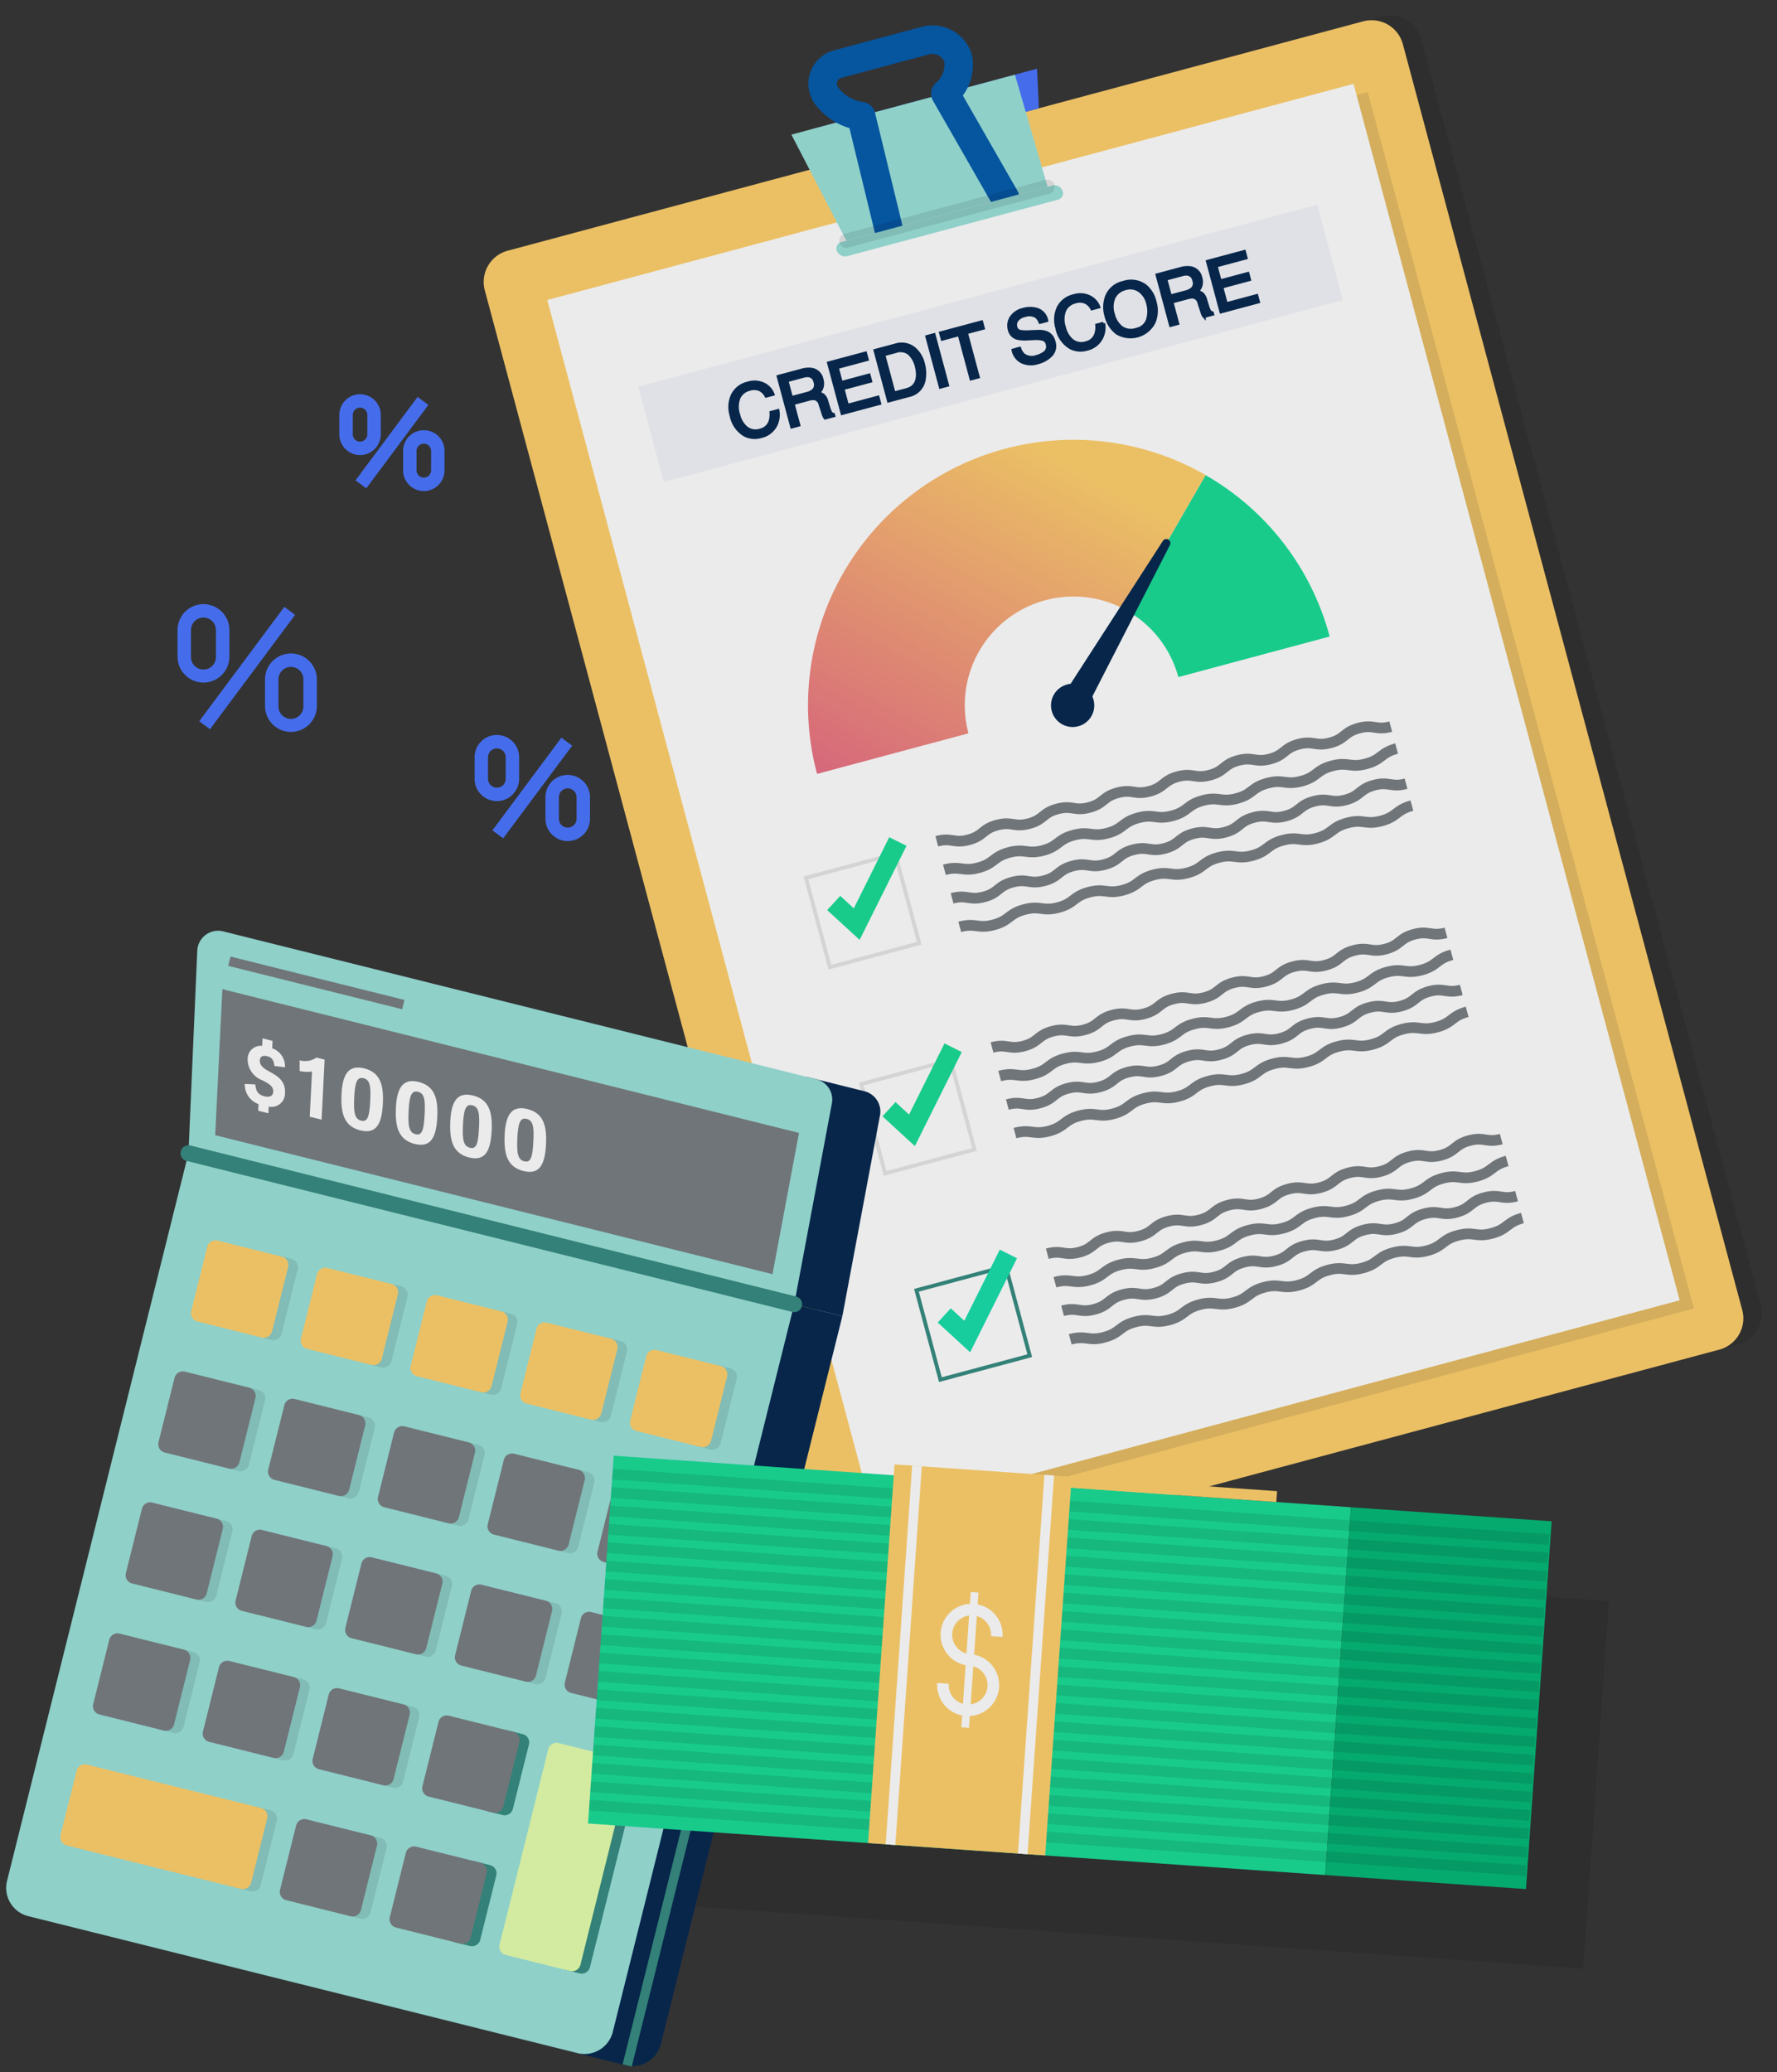 <svg xmlns="http://www.w3.org/2000/svg" xmlns:xlink="http://www.w3.org/1999/xlink" width="133.627" height="155.824" viewBox="0 0 133.627 155.824">
  <rect x="0" y="0" width="133.627" height="155.824" fill="#333333" stroke="none"/>
  <defs>
    <linearGradient id="linear-gradient" x1="0.91" y1="0.436" x2="0" y2="1" gradientUnits="objectBoundingBox">
      <stop offset="0" stop-color="#ffcf6a"/>
      <stop offset="1" stop-color="#e86d83"/>
    </linearGradient>
  </defs>
  <g id="Group_5132" data-name="Group 5132" transform="translate(-89.759 -1346.912)" opacity="0.9">
    <path id="Union_81" data-name="Union 81" d="M55.436,31.531l.1-1.385-.1,1.385L34.383,30.061h0l-1.33-.094v0l-.332-.025-1.1-.076-8.512-.594h0l-.289-.021L0,27.656,1.936,0,23,1.473l.055-.816,1.324.092h0L25.1.8v0l9.225.646v0l.721.049v0l1.326.092L51.814,2.666l-.055.818-3.924-.271,9.533.666-.1,1.379.1-1.379,15.1,1.057-1.934,27.65Zm.1-1.385.1-1.379Zm.1-1.379.1-1.385Zm.1-1.385L55.82,26ZM55.82,26l.1-1.387Zm.1-1.387.1-1.379Zm.1-1.379.1-1.385Zm.1-1.385.1-1.385Zm.1-1.385.1-1.385Zm.1-1.385.1-1.379Zm.1-1.379.1-1.385Zm.1-1.385.1-1.379Zm.1-1.379.1-1.387Zm.1-1.387.1-1.379Zm.1-1.379.1-1.385Zm.1-1.385.1-1.379Zm.1-1.379.1-1.383Zm.1-1.383.1-1.387Zm.1-1.387.1-1.385Z" transform="translate(138.283 1462.37)" fill="rgba(0,0,0,0.1)" stroke="rgba(0,0,0,0)" stroke-width="1"/>
    <path id="Path_7989" data-name="Path 7989" d="M8.817,2.433v98.53a2.43,2.43,0,0,1-2.431,2.431H0V0H6.387A2.432,2.432,0,0,1,8.817,2.433" transform="matrix(0.966, -0.259, 0.259, 0.966, 187.496, 1349.806)" fill="rgba(0,0,0,0.1)" stroke="rgba(0,0,0,0)" stroke-width="1"/>
    <path id="Path_7990" data-name="Path 7990" d="M0,100.962V2.433A2.433,2.433,0,0,1,2.433,0h66.6a2.433,2.433,0,0,1,2.433,2.433v98.529A2.433,2.433,0,0,1,69.03,103.4H2.433A2.433,2.433,0,0,1,0,100.962" transform="matrix(0.966, -0.259, 0.259, 0.966, 125.585, 1366.395)" fill="#ffcf6a"/>
    <rect id="Rectangle_3053" data-name="Rectangle 3053" width="62.762" height="94.694" transform="matrix(0.966, -0.259, 0.259, 0.966, 131.98, 1370.086)" fill="rgba(0,0,0,0.1)"/>
    <rect id="Rectangle_3054" data-name="Rectangle 3054" width="62.762" height="94.694" transform="matrix(0.966, -0.259, 0.259, 0.966, 130.914, 1369.472)" fill="#fff"/>
    <path id="Path_7991" data-name="Path 7991" d="M8.331,0,0,8.333a8.166,8.166,0,0,1,2.42,5.805H14.2A19.893,19.893,0,0,0,8.331,0" transform="matrix(0.966, -0.259, 0.259, 0.966, 172.368, 1384.798)" fill="#15db95"/>
    <path id="Path_7992" data-name="Path 7992" d="M34.037,5.817,25.706,14.15a8.172,8.172,0,0,0-13.921,5.805H0A19.955,19.955,0,0,1,34.037,5.817" transform="matrix(0.966, -0.259, 0.259, 0.966, 146.033, 1385.832)" fill="url(#linear-gradient)"/>
    <path id="Path_7993" data-name="Path 7993" d="M.333,9.558,10.808.079a.308.308,0,0,1,.434.435L1.764,10.989A1.013,1.013,0,0,1,.262,9.63c.022-.025.047-.049.071-.071" transform="matrix(0.966, -0.259, 0.259, 0.966, 166.748, 1390.304)" fill="#02254d"/>
    <path id="Path_7994" data-name="Path 7994" d="M3.252,1.626A1.626,1.626,0,1,1,1.626,0,1.626,1.626,0,0,1,3.252,1.626" transform="matrix(0.966, -0.259, 0.259, 0.966, 168.428, 1398.806)" fill="#02254d"/>
    <path id="Path_7995" data-name="Path 7995" d="M0,0C1.173,0,1.173.515,2.346.515S3.52,0,4.693,0,5.866.515,7.039.515,8.212,0,9.385,0s1.173.515,2.347.515S12.905,0,14.079,0s1.173.515,2.346.515S17.6,0,18.771,0s1.173.515,2.346.515S22.29,0,23.463,0s1.173.515,2.347.515S26.984,0,28.158,0,29.331.515,30.5.515,31.679,0,32.853,0,34.028.515,35.2.515" transform="matrix(0.966, -0.259, 0.259, 0.966, 160.204, 1410.172)" fill="none" stroke="#777c81" stroke-width="0.805"/>
    <path id="Path_7996" data-name="Path 7996" d="M0,0C1.257,0,1.257.515,2.514.515S3.771,0,5.028,0,6.285.515,7.542.515,8.8,0,10.056,0s1.257.515,2.514.515S13.827,0,15.084,0,16.341.515,17.6.515,18.855,0,20.111,0s1.257.515,2.514.515S23.882,0,25.14,0,26.4.515,27.655.515,28.912,0,30.169,0s1.258.515,2.516.515S33.943,0,35.2,0" transform="matrix(0.966, -0.259, 0.259, 0.966, 160.778, 1412.318)" fill="none" stroke="#777c81" stroke-width="0.805"/>
    <path id="Path_7997" data-name="Path 7997" d="M0,0C1.173,0,1.173.515,2.346.515S3.52,0,4.693,0,5.866.515,7.039.515,8.212,0,9.385,0s1.173.515,2.347.515S12.905,0,14.079,0s1.173.515,2.346.515S17.6,0,18.771,0s1.173.515,2.346.515S22.29,0,23.463,0s1.173.515,2.347.515S26.984,0,28.158,0,29.331.515,30.5.515,31.679,0,32.853,0,34.028.515,35.2.515" transform="matrix(0.966, -0.259, 0.259, 0.966, 161.354, 1414.464)" fill="none" stroke="#777c81" stroke-width="0.805"/>
    <path id="Path_7998" data-name="Path 7998" d="M0,0C1.257,0,1.257.515,2.514.515S3.771,0,5.028,0,6.285.515,7.542.515,8.8,0,10.056,0s1.257.515,2.514.515S13.827,0,15.084,0,16.341.515,17.6.515,18.855,0,20.111,0s1.257.515,2.514.515S23.882,0,25.14,0,26.4.515,27.655.515,28.912,0,30.169,0s1.258.515,2.516.515S33.943,0,35.2,0" transform="matrix(0.966, -0.259, 0.259, 0.966, 161.929, 1416.61)" fill="none" stroke="#777c81" stroke-width="0.805"/>
    <path id="Path_7999" data-name="Path 7999" d="M6.955,6.955H.29V.29H6.955ZM7.245,0H0V7.245H7.245V0Z" transform="matrix(0.966, -0.259, 0.259, 0.966, 150.187, 1412.822)" fill="rgba(0,0,0,0.1)"/>
    <path id="Path_8000" data-name="Path 8000" d="M1.775,6.879,0,4.085l1.224-.778.742,1.168L5.925,0,7.011.961Z" transform="matrix(0.966, -0.259, 0.259, 0.966, 150.905, 1411.403)" fill="#15db95"/>
    <path id="Path_8001" data-name="Path 8001" d="M0,0C1.173,0,1.173.515,2.346.515S3.52,0,4.693,0,5.866.515,7.039.515,8.212,0,9.385,0s1.173.515,2.347.515S12.905,0,14.079,0s1.173.515,2.346.515S17.6,0,18.771,0s1.173.515,2.346.515S22.29,0,23.463,0s1.173.515,2.347.515S26.984,0,28.158,0,29.331.515,30.5.515,31.679,0,32.853,0,34.028.515,35.2.515" transform="matrix(0.966, -0.259, 0.259, 0.966, 164.359, 1425.679)" fill="none" stroke="#777c81" stroke-width="0.805"/>
    <path id="Path_8002" data-name="Path 8002" d="M0,0C1.257,0,1.257.515,2.514.515S3.771,0,5.028,0,6.285.515,7.542.515,8.8,0,10.056,0s1.257.515,2.514.515S13.827,0,15.084,0,16.341.515,17.6.515,18.855,0,20.111,0s1.257.515,2.514.515S23.882,0,25.14,0,26.4.515,27.655.515,28.912,0,30.169,0s1.258.515,2.516.515S33.943,0,35.2,0" transform="matrix(0.966, -0.259, 0.259, 0.966, 164.934, 1427.825)" fill="none" stroke="#777c81" stroke-width="0.805"/>
    <path id="Path_8003" data-name="Path 8003" d="M0,0C1.173,0,1.173.515,2.346.515S3.52,0,4.693,0,5.866.515,7.039.515,8.212,0,9.385,0s1.173.515,2.347.515S12.905,0,14.079,0s1.173.515,2.346.515S17.6,0,18.771,0s1.173.515,2.346.515S22.29,0,23.463,0s1.173.515,2.347.515S26.984,0,28.158,0,29.331.515,30.5.515,31.679,0,32.853,0,34.028.515,35.2.515" transform="matrix(0.966, -0.259, 0.259, 0.966, 165.509, 1429.971)" fill="none" stroke="#777c81" stroke-width="0.805"/>
    <path id="Path_8004" data-name="Path 8004" d="M0,0C1.257,0,1.257.515,2.514.515S3.771,0,5.028,0,6.285.515,7.542.515,8.8,0,10.056,0s1.257.515,2.514.515S13.827,0,15.084,0,16.341.515,17.6.515,18.855,0,20.111,0s1.257.515,2.514.515S23.882,0,25.14,0,26.4.515,27.655.515,28.912,0,30.169,0s1.258.515,2.516.515S33.943,0,35.2,0" transform="matrix(0.966, -0.259, 0.259, 0.966, 166.084, 1432.117)" fill="none" stroke="#777c81" stroke-width="0.805"/>
    <path id="Path_8005" data-name="Path 8005" d="M6.955,6.955H.29V.29H6.955ZM7.245,0H0V7.245H7.245V0Z" transform="matrix(0.966, -0.259, 0.259, 0.966, 154.342, 1428.329)" fill="rgba(0,0,0,0.1)"/>
    <path id="Path_8006" data-name="Path 8006" d="M1.775,6.879,0,4.085l1.224-.778.742,1.168L5.925,0,7.011.961Z" transform="matrix(0.966, -0.259, 0.259, 0.966, 155.06, 1426.91)" fill="#15db95"/>
    <path id="Path_8007" data-name="Path 8007" d="M0,0C1.173,0,1.173.515,2.346.515S3.52,0,4.693,0,5.866.515,7.039.515,8.212,0,9.385,0s1.173.515,2.347.515S12.905,0,14.079,0s1.173.515,2.346.515S17.6,0,18.771,0s1.173.515,2.346.515S22.29,0,23.463,0s1.173.515,2.347.515S26.984,0,28.158,0,29.331.515,30.5.515,31.679,0,32.853,0,34.028.515,35.2.515" transform="matrix(0.966, -0.259, 0.259, 0.966, 168.514, 1441.187)" fill="none" stroke="#777c81" stroke-width="0.805"/>
    <path id="Path_8008" data-name="Path 8008" d="M0,0C1.257,0,1.257.515,2.514.515S3.771,0,5.028,0,6.285.515,7.542.515,8.8,0,10.056,0s1.257.515,2.514.515S13.827,0,15.084,0,16.341.515,17.6.515,18.855,0,20.111,0s1.257.515,2.514.515S23.882,0,25.14,0,26.4.515,27.655.515,28.912,0,30.169,0s1.258.515,2.516.515S33.943,0,35.2,0" transform="matrix(0.966, -0.259, 0.259, 0.966, 169.089, 1443.332)" fill="none" stroke="#777c81" stroke-width="0.805"/>
    <path id="Path_8009" data-name="Path 8009" d="M0,0C1.173,0,1.173.515,2.346.515S3.52,0,4.693,0,5.866.515,7.039.515,8.212,0,9.385,0s1.173.515,2.347.515S12.905,0,14.079,0s1.173.515,2.346.515S17.6,0,18.771,0s1.173.515,2.346.515S22.29,0,23.463,0s1.173.515,2.347.515S26.984,0,28.158,0,29.331.515,30.5.515,31.679,0,32.853,0,34.028.515,35.2.515" transform="matrix(0.966, -0.259, 0.259, 0.966, 169.664, 1445.479)" fill="none" stroke="#777c81" stroke-width="0.805"/>
    <path id="Path_8010" data-name="Path 8010" d="M0,0C1.257,0,1.257.515,2.514.515S3.771,0,5.028,0,6.285.515,7.542.515,8.8,0,10.056,0s1.257.515,2.514.515S13.827,0,15.084,0,16.341.515,17.6.515,18.855,0,20.111,0s1.257.515,2.514.515S23.882,0,25.14,0,26.4.515,27.655.515,28.912,0,30.169,0s1.258.515,2.516.515S33.943,0,35.2,0" transform="matrix(0.966, -0.259, 0.259, 0.966, 170.239, 1447.624)" fill="none" stroke="#777c81" stroke-width="0.805"/>
    <path id="Path_8011" data-name="Path 8011" d="M6.955,6.955H.29V.29H6.955ZM7.245,0H0V7.245H7.245V0Z" transform="matrix(0.966, -0.259, 0.259, 0.966, 158.497, 1443.836)" fill="#338a7f"/>
    <path id="Path_8012" data-name="Path 8012" d="M1.775,6.879,0,4.085l1.224-.778.742,1.168L5.925,0,7.011.961Z" transform="matrix(0.966, -0.259, 0.259, 0.966, 159.216, 1442.417)" fill="#14dea9"/>
    <rect id="Rectangle_3055" data-name="Rectangle 3055" width="52.859" height="7.422" transform="matrix(0.966, -0.259, 0.259, 0.966, 137.75, 1375.992)" fill="#f3f4fa"/>
    <path id="Path_8086" data-name="Path 8086" d="M1.824,0A1.6,1.6,0,0,1,2.977.391a1.382,1.382,0,0,1,.455.889H2.916a1.075,1.075,0,0,0-.35-.6A1.11,1.11,0,0,0,1.83.461,1.181,1.181,0,0,0,.9.867,1.851,1.851,0,0,0,.541,2.112,1.808,1.808,0,0,0,.861,3.226a1.121,1.121,0,0,0,.957.427,1.011,1.011,0,0,0,.892-.45,1.712,1.712,0,0,0,.242-.623H3.47a1.765,1.765,0,0,1-.458,1.036,1.63,1.63,0,0,1-1.257.5A1.659,1.659,0,0,1,.61,3.707,2.151,2.151,0,0,1,0,2.021,2.153,2.153,0,0,1,.458.6,1.673,1.673,0,0,1,1.824,0ZM5.933,1.9a1.027,1.027,0,0,0,.59-.149.607.607,0,0,0,.217-.538.577.577,0,0,0-.3-.57A.992.992,0,0,0,6,.562H4.708V1.9ZM4.178.107H5.989a1.806,1.806,0,0,1,.738.13.924.924,0,0,1,.551.924,1.039,1.039,0,0,1-.145.575,1.049,1.049,0,0,1-.406.36.8.8,0,0,1,.345.245.88.88,0,0,1,.129.493l.019.525a1.613,1.613,0,0,0,.037.333.327.327,0,0,0,.17.24v.088h-.65a.489.489,0,0,1-.043-.13,2.5,2.5,0,0,1-.027-.309l-.032-.652a.548.548,0,0,0-.285-.514,1.179,1.179,0,0,0-.477-.072H4.708V4.019h-.53ZM8.1.107h2.852V.586H8.62V1.774h2.16v.453H8.62V3.553H11v.466H8.1Zm5.089,3.459a1.465,1.465,0,0,0,.442-.056.972.972,0,0,0,.506-.4,1.637,1.637,0,0,0,.226-.607,2.316,2.316,0,0,0,.04-.41A1.91,1.91,0,0,0,14.118.964a1.067,1.067,0,0,0-.931-.4h-.94v3ZM11.715.107H13.3a1.493,1.493,0,0,1,1.252.573A2.111,2.111,0,0,1,14.948,2a2.637,2.637,0,0,1-.234,1.126,1.446,1.446,0,0,1-1.419.889H11.715Zm4.035,0h.535V4.019h-.535Zm4.242,0V.573H18.673V4.019h-.538V.573H16.817V.107Zm2.25,2.65A1.069,1.069,0,0,0,22.4,3.3a1.041,1.041,0,0,0,.929.389,1.645,1.645,0,0,0,.543-.085.6.6,0,0,0,.474-.591.51.51,0,0,0-.2-.455,2.017,2.017,0,0,0-.634-.232l-.53-.12a2.4,2.4,0,0,1-.735-.258.818.818,0,0,1-.373-.732,1.128,1.128,0,0,1,.365-.865A1.464,1.464,0,0,1,23.272.008a1.8,1.8,0,0,1,1.045.3,1.072,1.072,0,0,1,.43.949h-.5a.98.98,0,0,0-.17-.482.99.99,0,0,0-.823-.306.952.952,0,0,0-.674.2.617.617,0,0,0-.205.458.447.447,0,0,0,.24.421,3.517,3.517,0,0,0,.711.213l.549.125a1.681,1.681,0,0,1,.613.248.927.927,0,0,1,.373.8.994.994,0,0,1-.473.929,2.117,2.117,0,0,1-1.1.28,1.643,1.643,0,0,1-1.142-.373,1.258,1.258,0,0,1-.4-1ZM27.182,0a1.6,1.6,0,0,1,1.153.391,1.383,1.383,0,0,1,.455.889h-.517a1.075,1.075,0,0,0-.35-.6,1.11,1.11,0,0,0-.736-.221,1.181,1.181,0,0,0-.933.406A1.851,1.851,0,0,0,25.9,2.112a1.808,1.808,0,0,0,.321,1.114,1.121,1.121,0,0,0,.957.427,1.011,1.011,0,0,0,.892-.45,1.712,1.712,0,0,0,.242-.623h.517a1.765,1.765,0,0,1-.458,1.036,1.63,1.63,0,0,1-1.257.5,1.659,1.659,0,0,1-1.145-.413,2.151,2.151,0,0,1-.61-1.686A2.153,2.153,0,0,1,25.816.6,1.673,1.673,0,0,1,27.182,0Zm3.87,0a1.791,1.791,0,0,1,1.534.666,2.158,2.158,0,0,1,.389,1.329,2.325,2.325,0,0,1-.445,1.457,1.976,1.976,0,0,1-2.908.085,2.252,2.252,0,0,1-.461-1.454A2.313,2.313,0,0,1,29.555.724,1.708,1.708,0,0,1,31.051,0ZM31.1,3.659a1.1,1.1,0,0,0,1.013-.5A2.137,2.137,0,0,0,32.431,2,1.647,1.647,0,0,0,32.07.892a1.232,1.232,0,0,0-.987-.421,1.285,1.285,0,0,0-.991.417,1.757,1.757,0,0,0-.383,1.229,1.8,1.8,0,0,0,.329,1.1A1.237,1.237,0,0,0,31.1,3.659ZM35.424,1.9a1.027,1.027,0,0,0,.59-.149.607.607,0,0,0,.217-.538.577.577,0,0,0-.3-.57.992.992,0,0,0-.434-.08H34.2V1.9ZM33.669.107H35.48a1.806,1.806,0,0,1,.738.13.924.924,0,0,1,.551.924,1.039,1.039,0,0,1-.145.575,1.049,1.049,0,0,1-.406.36.8.8,0,0,1,.345.245.88.88,0,0,1,.129.493l.019.525a1.612,1.612,0,0,0,.037.333.327.327,0,0,0,.17.24v.088h-.65a.489.489,0,0,1-.043-.13,2.506,2.506,0,0,1-.027-.309l-.032-.652a.548.548,0,0,0-.285-.514,1.179,1.179,0,0,0-.477-.072H34.2V4.019h-.53Zm3.925,0h2.852V.586H38.111V1.774h2.16v.453h-2.16V3.553h2.375v.466H37.594Z" transform="matrix(0.966, -0.259, 0.259, 0.966, 144.228, 1376.207)" fill="#02254d" stroke="#02254d" stroke-width="0.25"/>
    <path id="Path_8013" data-name="Path 8013" d="M17.463,0l-.638,2.912H0L.061,0Z" transform="matrix(0.966, -0.259, 0.259, 0.966, 150.874, 1356.604)" fill="#4773ff"/>
    <path id="Path_8014" data-name="Path 8014" d="M17.59,8.775H1.927L0,0H17.4Z" transform="matrix(0.966, -0.259, 0.259, 0.966, 149.27, 1357.035)" fill="#99e1d9"/>
    <path id="Path_8015" data-name="Path 8015" d="M11.081,13,8.765,4.236a2.834,2.834,0,0,0,1.614-2.271,1.926,1.926,0,0,0-.012-.222A2.033,2.033,0,0,0,8.4,0H1.56A1.521,1.521,0,0,0,.013,1.743a2.059,2.059,0,0,0,.041.222A3.94,3.94,0,0,0,2.216,4.236L2.01,13" transform="matrix(0.966, -0.259, 0.259, 0.966, 151.281, 1352.127)" fill="none" stroke="#0059ab" stroke-linecap="round" stroke-linejoin="round" stroke-width="2.14"/>
    <path id="Path_8016" data-name="Path 8016" d="M17.054,1.139H.642A.66.66,0,0,1,0,.569.494.494,0,0,1,.5,0H16.917a.66.66,0,0,1,.638.569.494.494,0,0,1-.5.569" transform="matrix(0.966, -0.259, 0.259, 0.966, 152.552, 1365.241)" fill="#99e1d9"/>
    <line id="Line_352" data-name="Line 352" x1="15.662" transform="matrix(0.966, -0.259, 0.259, 0.966, 153.402, 1365.013)" fill="none" stroke="rgba(0,0,0,0.1)" stroke-linecap="round" stroke-linejoin="round" stroke-width="1.073"/>
    <path id="Path_8082" data-name="Path 8082" d="M0,16.654A16.654,16.654,0,1,0,16.653,0,16.672,16.672,0,0,0,0,16.654" transform="matrix(0.966, -0.259, 0.259, 0.966, 169.069, 1395.606)" fill="none"/>
    <path id="Path_7983" data-name="Path 7983" d="M81.939,88.82a1.952,1.952,0,0,1-1.949-1.949v-2a1.949,1.949,0,0,1,3.9,0v2A1.952,1.952,0,0,1,81.939,88.82Zm0-4.89a.94.94,0,0,0-.939.939v2a.939.939,0,1,0,1.877,0v-2A.94.94,0,0,0,81.939,83.93Z" transform="translate(23.12 1309.421)" fill="#4773ff"/>
    <path id="Path_7984" data-name="Path 7984" d="M106.27,102.544a1.952,1.952,0,0,1-1.949-1.949v-2a1.949,1.949,0,1,1,3.9,0v2A1.952,1.952,0,0,1,106.27,102.544Zm0-4.89a.94.94,0,0,0-.939.939v2a.939.939,0,1,0,1.877,0v-2A.94.94,0,0,0,106.27,97.654Z" transform="translate(5.366 1299.407)" fill="#4773ff"/>
    <path id="Line_349" data-name="Line 349" d="M.165,8.723l-.811-.6,6.4-8.6.811.6Z" transform="translate(105.385 1393.025)" fill="#4773ff"/>
    <path id="Path_7985" data-name="Path 7985" d="M192.869,112.22a1.677,1.677,0,0,1-1.675-1.675v-1.622a1.675,1.675,0,1,1,3.35,0v1.622A1.677,1.677,0,0,1,192.869,112.22Zm0-3.961a.665.665,0,0,0-.664.665v1.622a.664.664,0,1,0,1.329,0v-1.622A.665.665,0,0,0,192.869,108.259Z" transform="translate(-65.747 1294.932)" fill="#4773ff"/>
    <path id="Path_7986" data-name="Path 7986" d="M212.577,123.338a1.677,1.677,0,0,1-1.675-1.675v-1.622a1.675,1.675,0,1,1,3.35,0v1.622A1.677,1.677,0,0,1,212.577,123.338Zm0-3.961a.665.665,0,0,0-.664.664v1.622a.664.664,0,0,0,1.329,0v-1.622A.665.665,0,0,0,212.577,119.377Z" transform="translate(-80.127 1286.819)" fill="#4773ff"/>
    <path id="Line_350" data-name="Line 350" d="M.165,7.089l-.811-.6L4.542-.48l.811.6Z" transform="translate(127.432 1402.864)" fill="#4773ff"/>
    <path id="Path_7987" data-name="Path 7987" d="M159.207,64.523a1.56,1.56,0,0,1-1.558-1.558v-1.46a1.558,1.558,0,0,1,3.116,0v1.46A1.56,1.56,0,0,1,159.207,64.523Zm0-3.565a.548.548,0,0,0-.547.547v1.46a.547.547,0,1,0,1.094,0v-1.46A.548.548,0,0,0,159.207,60.958Z" transform="translate(-42.373 1316.61)" fill="#4773ff"/>
    <path id="Path_7988" data-name="Path 7988" d="M176.945,74.528a1.56,1.56,0,0,1-1.558-1.558V71.51a1.558,1.558,0,0,1,3.116,0v1.46A1.56,1.56,0,0,1,176.945,74.528Zm0-3.565a.548.548,0,0,0-.547.547v1.46a.547.547,0,1,0,1.094,0V71.51A.548.548,0,0,0,176.945,70.963Z" transform="translate(-55.316 1309.31)" fill="#4773ff"/>
    <path id="Line_351" data-name="Line 351" d="M.165,6.393l-.811-.6L4.023-.48l.811.6Z" transform="translate(117.137 1377.242)" fill="#4773ff"/>
    <g id="Group_5075" data-name="Group 5075" transform="translate(105.016 1416.568) rotate(14)">
      <path id="Path_8017" data-name="Path 8017" d="M6.572,0V56.394a2.191,2.191,0,0,1-2.191,2.191H0V0Z" transform="translate(47.178 16.82)" fill="#02254d"/>
      <path id="Path_8018" data-name="Path 8018" d="M44.754,58.585H2.191A2.191,2.191,0,0,1,0,56.395V0H46.945V56.395a2.191,2.191,0,0,1-2.191,2.191" transform="translate(3.076 16.816)" fill="#99e1d9"/>
      <path id="Path_8019" data-name="Path 8019" d="M0,0H1.233a.642.642,0,0,1,.641.641V5.627a.642.642,0,0,1-.641.642H0Z" transform="translate(11.281 22.666)" fill="rgba(0,0,0,0.1)"/>
      <path id="Path_8020" data-name="Path 8020" d="M5.627,6.269H.641A.641.641,0,0,1,0,5.627V.642A.642.642,0,0,1,.641,0H5.627a.642.642,0,0,1,.641.642V5.627a.641.641,0,0,1-.641.641" transform="translate(6.147 22.666)" fill="#ffcf6a"/>
      <path id="Path_8021" data-name="Path 8021" d="M0,0H1.233a.642.642,0,0,1,.641.641V5.627a.642.642,0,0,1-.641.642H0Z" transform="translate(19.787 22.666)" fill="rgba(0,0,0,0.1)"/>
      <path id="Path_8022" data-name="Path 8022" d="M5.627,6.269H.641A.641.641,0,0,1,0,5.627V.642A.642.642,0,0,1,.641,0H5.627a.642.642,0,0,1,.641.642V5.627a.641.641,0,0,1-.641.641" transform="translate(14.653 22.666)" fill="#ffcf6a"/>
      <path id="Path_8023" data-name="Path 8023" d="M0,0H1.233a.641.641,0,0,1,.641.641V5.627a.642.642,0,0,1-.641.642H0Z" transform="translate(28.294 22.666)" fill="rgba(0,0,0,0.1)"/>
      <path id="Path_8024" data-name="Path 8024" d="M5.627,6.269H.641A.641.641,0,0,1,0,5.627V.642A.642.642,0,0,1,.641,0H5.627a.642.642,0,0,1,.641.642V5.627a.641.641,0,0,1-.641.641" transform="translate(23.159 22.666)" fill="#ffcf6a"/>
      <path id="Path_8025" data-name="Path 8025" d="M0,0H1.233a.642.642,0,0,1,.641.641V5.627a.642.642,0,0,1-.641.642H0Z" transform="translate(36.8 22.666)" fill="rgba(0,0,0,0.1)"/>
      <path id="Path_8026" data-name="Path 8026" d="M5.627,6.269H.641A.641.641,0,0,1,0,5.627V.642A.642.642,0,0,1,.641,0H5.627a.642.642,0,0,1,.641.642V5.627a.641.641,0,0,1-.641.641" transform="translate(31.664 22.666)" fill="#ffcf6a"/>
      <path id="Path_8027" data-name="Path 8027" d="M0,0H1.233a.642.642,0,0,1,.641.641V5.627a.642.642,0,0,1-.641.642H0Z" transform="translate(45.304 22.666)" fill="rgba(0,0,0,0.1)"/>
      <path id="Path_8028" data-name="Path 8028" d="M5.627,6.269H.641A.641.641,0,0,1,0,5.627V.642A.642.642,0,0,1,.641,0H5.627a.642.642,0,0,1,.641.642V5.627a.641.641,0,0,1-.641.641" transform="translate(40.17 22.666)" fill="#ffcf6a"/>
      <path id="Path_8029" data-name="Path 8029" d="M0,0H1.233a.641.641,0,0,1,.641.641V5.627a.642.642,0,0,1-.641.642H0Z" transform="translate(11.281 32.82)" fill="rgba(0,0,0,0.1)"/>
      <path id="Path_8030" data-name="Path 8030" d="M5.627,6.269H.641A.641.641,0,0,1,0,5.627V.642A.642.642,0,0,1,.641,0H5.627a.642.642,0,0,1,.641.642V5.627a.641.641,0,0,1-.641.641" transform="translate(6.147 32.82)" fill="#777c81"/>
      <path id="Path_8031" data-name="Path 8031" d="M0,0H1.233a.641.641,0,0,1,.641.641V5.627a.642.642,0,0,1-.641.642H0Z" transform="translate(19.787 32.82)" fill="rgba(0,0,0,0.1)"/>
      <path id="Path_8032" data-name="Path 8032" d="M5.627,6.269H.641A.641.641,0,0,1,0,5.627V.642A.642.642,0,0,1,.641,0H5.627a.642.642,0,0,1,.641.642V5.627a.641.641,0,0,1-.641.641" transform="translate(14.653 32.82)" fill="#777c81"/>
      <path id="Path_8033" data-name="Path 8033" d="M0,0H1.233a.641.641,0,0,1,.641.641V5.627a.642.642,0,0,1-.641.642H0Z" transform="translate(28.294 32.82)" fill="rgba(0,0,0,0.1)"/>
      <path id="Path_8034" data-name="Path 8034" d="M5.627,6.269H.641A.642.642,0,0,1,0,5.627V.642A.642.642,0,0,1,.641,0H5.627a.642.642,0,0,1,.641.642V5.627a.641.641,0,0,1-.641.641" transform="translate(23.159 32.82)" fill="#777c81"/>
      <path id="Path_8035" data-name="Path 8035" d="M0,0H1.233a.641.641,0,0,1,.641.641V5.627a.642.642,0,0,1-.641.642H0Z" transform="translate(36.8 32.82)" fill="rgba(0,0,0,0.1)"/>
      <path id="Path_8036" data-name="Path 8036" d="M5.627,6.269H.641A.641.641,0,0,1,0,5.627V.642A.642.642,0,0,1,.641,0H5.627a.642.642,0,0,1,.641.642V5.627a.641.641,0,0,1-.641.641" transform="translate(31.664 32.82)" fill="#777c81"/>
      <path id="Path_8037" data-name="Path 8037" d="M0,0H1.233a.641.641,0,0,1,.641.641V5.627a.642.642,0,0,1-.641.642H0Z" transform="translate(45.304 32.82)" fill="rgba(0,0,0,0.1)"/>
      <path id="Path_8038" data-name="Path 8038" d="M5.627,6.269H.641A.641.641,0,0,1,0,5.627V.642A.642.642,0,0,1,.641,0H5.627a.642.642,0,0,1,.641.642V5.627a.641.641,0,0,1-.641.641" transform="translate(40.17 32.82)" fill="#777c81"/>
      <path id="Path_8039" data-name="Path 8039" d="M0,0H1.233a.641.641,0,0,1,.641.641V5.627a.641.641,0,0,1-.641.641H0Z" transform="translate(11.281 42.97)" fill="rgba(0,0,0,0.1)"/>
      <path id="Path_8040" data-name="Path 8040" d="M5.627,6.268H.641A.641.641,0,0,1,0,5.627V.641A.641.641,0,0,1,.641,0H5.627a.641.641,0,0,1,.641.641V5.627a.641.641,0,0,1-.641.641" transform="translate(6.147 42.97)" fill="#777c81"/>
      <path id="Path_8041" data-name="Path 8041" d="M0,0H1.233a.641.641,0,0,1,.641.641V5.627a.641.641,0,0,1-.641.641H0Z" transform="translate(19.787 42.97)" fill="rgba(0,0,0,0.1)"/>
      <path id="Path_8042" data-name="Path 8042" d="M5.627,6.268H.641A.641.641,0,0,1,0,5.627V.641A.641.641,0,0,1,.641,0H5.627a.641.641,0,0,1,.641.641V5.627a.641.641,0,0,1-.641.641" transform="translate(14.653 42.97)" fill="#777c81"/>
      <path id="Path_8043" data-name="Path 8043" d="M0,0H1.233a.641.641,0,0,1,.641.641V5.627a.641.641,0,0,1-.641.641H0Z" transform="translate(28.294 42.97)" fill="rgba(0,0,0,0.1)"/>
      <path id="Path_8044" data-name="Path 8044" d="M5.627,6.268H.641A.641.641,0,0,1,0,5.627V.641A.641.641,0,0,1,.641,0H5.627a.641.641,0,0,1,.641.641V5.627a.641.641,0,0,1-.641.641" transform="translate(23.159 42.97)" fill="#777c81"/>
      <path id="Path_8045" data-name="Path 8045" d="M0,0H1.233a.641.641,0,0,1,.641.641V5.627a.641.641,0,0,1-.641.641H0Z" transform="translate(36.8 42.97)" fill="rgba(0,0,0,0.1)"/>
      <path id="Path_8046" data-name="Path 8046" d="M5.627,6.268H.641A.641.641,0,0,1,0,5.627V.641A.641.641,0,0,1,.641,0H5.627a.641.641,0,0,1,.641.641V5.627a.641.641,0,0,1-.641.641" transform="translate(31.664 42.97)" fill="#777c81"/>
      <path id="Path_8047" data-name="Path 8047" d="M0,0H1.233a.641.641,0,0,1,.641.641V5.627a.641.641,0,0,1-.641.641H0Z" transform="translate(11.281 53.124)" fill="rgba(0,0,0,0.1)"/>
      <path id="Path_8048" data-name="Path 8048" d="M5.627,6.268H.641A.641.641,0,0,1,0,5.627V.641A.641.641,0,0,1,.641,0H5.627a.641.641,0,0,1,.641.641V5.627a.641.641,0,0,1-.641.641" transform="translate(6.147 53.123)" fill="#777c81"/>
      <path id="Path_8049" data-name="Path 8049" d="M0,0H1.233a.641.641,0,0,1,.641.641V5.627a.641.641,0,0,1-.641.641H0Z" transform="translate(19.787 53.124)" fill="rgba(0,0,0,0.1)"/>
      <path id="Path_8050" data-name="Path 8050" d="M5.627,6.268H.641A.641.641,0,0,1,0,5.627V.641A.641.641,0,0,1,.641,0H5.627a.641.641,0,0,1,.641.641V5.627a.641.641,0,0,1-.641.641" transform="translate(14.653 53.123)" fill="#777c81"/>
      <path id="Path_8051" data-name="Path 8051" d="M0,0H1.233a.641.641,0,0,1,.641.641V5.627a.641.641,0,0,1-.641.641H0Z" transform="translate(28.294 53.124)" fill="rgba(0,0,0,0.1)"/>
      <path id="Path_8052" data-name="Path 8052" d="M5.627,6.268H.641A.641.641,0,0,1,0,5.627V.641A.641.641,0,0,1,.641,0H5.627a.641.641,0,0,1,.641.641V5.627a.641.641,0,0,1-.641.641" transform="translate(23.159 53.123)" fill="#777c81"/>
      <path id="Path_8053" data-name="Path 8053" d="M0,0H1.233a.641.641,0,0,1,.641.641V5.627a.641.641,0,0,1-.641.641H0Z" transform="translate(36.8 53.124)" fill="#338a7f"/>
      <path id="Path_8054" data-name="Path 8054" d="M5.627,6.268H.641A.641.641,0,0,1,0,5.627V.641A.641.641,0,0,1,.641,0H5.627a.641.641,0,0,1,.641.641V5.627a.641.641,0,0,1-.641.641" transform="translate(31.664 53.123)" fill="#777c81"/>
      <path id="Path_8055" data-name="Path 8055" d="M0,0H1.233a.641.641,0,0,1,.641.641V5.627a.642.642,0,0,1-.641.642H0Z" transform="translate(19.787 63.274)" fill="rgba(0,0,0,0.1)"/>
      <path id="Path_8056" data-name="Path 8056" d="M14.132,6.269H.641A.641.641,0,0,1,0,5.627V.642A.642.642,0,0,1,.641,0H14.132a.642.642,0,0,1,.641.642V5.627a.641.641,0,0,1-.641.642" transform="translate(6.147 63.273)" fill="#ffcf6a"/>
      <path id="Path_8057" data-name="Path 8057" d="M0,0H1.233a.641.641,0,0,1,.641.641V5.627a.642.642,0,0,1-.641.642H0Z" transform="translate(28.294 63.274)" fill="rgba(0,0,0,0.1)"/>
      <path id="Path_8058" data-name="Path 8058" d="M5.627,6.269H.641A.641.641,0,0,1,0,5.627V.642A.642.642,0,0,1,.641,0H5.627a.642.642,0,0,1,.641.642V5.627a.641.641,0,0,1-.641.642" transform="translate(23.159 63.273)" fill="#777c81"/>
      <path id="Path_8059" data-name="Path 8059" d="M0,0H1.233a.641.641,0,0,1,.641.641V5.627a.642.642,0,0,1-.641.642H0Z" transform="translate(36.8 63.274)" fill="#338a7f"/>
      <path id="Path_8060" data-name="Path 8060" d="M5.627,6.269H.641A.641.641,0,0,1,0,5.627V.642A.642.642,0,0,1,.641,0H5.627a.642.642,0,0,1,.641.642V5.627a.641.641,0,0,1-.641.642" transform="translate(31.664 63.273)" fill="#777c81"/>
      <path id="Path_8061" data-name="Path 8061" d="M0,0H1.233a.641.641,0,0,1,.641.641V15.779a.641.641,0,0,1-.641.641H0Z" transform="translate(45.304 53.124)" fill="#338a7f"/>
      <path id="Path_8062" data-name="Path 8062" d="M5.627,16.42H.641A.641.641,0,0,1,0,15.779V.641A.641.641,0,0,1,.641,0H5.627a.641.641,0,0,1,.641.641V15.779a.641.641,0,0,1-.641.641" transform="translate(40.17 53.124)" fill="#e4ffad"/>
      <path id="Path_8063" data-name="Path 8063" d="M0,0H1.233a.641.641,0,0,1,.641.641V5.627a.641.641,0,0,1-.641.641H0Z" transform="translate(45.304 42.97)" fill="rgba(0,0,0,0.1)"/>
      <path id="Path_8064" data-name="Path 8064" d="M5.627,6.268H.641A.641.641,0,0,1,0,5.627V.641A.641.641,0,0,1,.641,0H5.627a.641.641,0,0,1,.641.641V5.627a.641.641,0,0,1-.641.641" transform="translate(40.17 42.97)" fill="#777c81"/>
      <path id="Path_8065" data-name="Path 8065" d="M6.934,16.82H.645L0,0H4.462A1.571,1.571,0,0,1,6.03,1.542Z" transform="translate(46.817 0)" fill="#02254d"/>
      <path id="Path_8066" data-name="Path 8066" d="M50.02,16.817H3.075L.037,1.9A1.569,1.569,0,0,1,1.569,0H47.551a1.569,1.569,0,0,1,1.568,1.54Z" transform="translate(0 0.001)" fill="#99e1d9"/>
      <line id="Line_353" data-name="Line 353" x1="46.945" transform="translate(3.075 16.818)" fill="none" stroke="#338a7f" stroke-linecap="round" stroke-linejoin="round" stroke-width="1.194"/>
      <rect id="Rectangle_3057" data-name="Rectangle 3057" width="13.482" height="0.72" transform="translate(2.565 1.706)" fill="#777c81"/>
      <path id="Path_8067" data-name="Path 8067" d="M45.323,10.786H2.133L0,0H44.688Z" transform="translate(2.565 4.232)" fill="#777c81"/>
      <path id="Path_8068" data-name="Path 8068" d="M.938,1.65c.072.368.389.515.918.65.639.166,1.336.374,1.511,1.263a1.024,1.024,0,0,1-.939,1.306l.1.491H1.74l-.1-.491A1.558,1.558,0,0,1,.269,3.643l.779-.154c.162.454.346.7.891.7.38,0,.612-.16.546-.5-.078-.4-.485-.5-.969-.625A1.681,1.681,0,0,1,.027,1.784.989.989,0,0,1,.845.552L.737,0h.778l.107.546A1.431,1.431,0,0,1,2.9,1.7l-.8.1c-.13-.38-.3-.583-.7-.583-.38,0-.509.184-.46.435" transform="translate(5.654 7.093)" fill="#fff"/>
      <path id="Path_8069" data-name="Path 8069" d="M1.765,4.439,1.11,1.1a2.62,2.62,0,0,1-.913.19L0,.508A1.529,1.529,0,0,0,1.181,0h.631l.872,4.439Z" transform="translate(9.495 7.511)" fill="#fff"/>
      <path id="Path_8070" data-name="Path 8070" d="M.107,2.287C-.181.822.08,0,1.3,0s1.725.828,2,2.238c.3,1.527.064,2.355-1.162,2.355S.4,3.759.107,2.287m2.223-.012c-.217-1.1-.4-1.545-.9-1.545s-.558.435-.337,1.564c.217,1.1.42,1.576.929,1.576s.528-.46.306-1.594" transform="translate(13.059 7.431)" fill="#fff"/>
      <path id="Path_8071" data-name="Path 8071" d="M.107,2.287C-.181.822.08,0,1.3,0s1.726.828,2,2.238c.3,1.527.064,2.355-1.162,2.355S.4,3.759.107,2.287m2.223-.012c-.217-1.1-.4-1.545-.9-1.545s-.558.435-.337,1.564c.217,1.1.42,1.576.929,1.576s.528-.46.306-1.594" transform="translate(17.275 7.431)" fill="#fff"/>
      <path id="Path_8072" data-name="Path 8072" d="M.107,2.287C-.181.822.08,0,1.3,0s1.725.828,2,2.238c.3,1.527.064,2.355-1.162,2.355S.4,3.759.107,2.287m2.223-.012c-.217-1.1-.4-1.545-.9-1.545s-.558.435-.337,1.564c.217,1.1.42,1.576.929,1.576s.528-.46.306-1.594" transform="translate(21.489 7.431)" fill="#fff"/>
      <path id="Path_8073" data-name="Path 8073" d="M.107,2.287C-.181.822.08,0,1.3,0s1.726.828,2,2.238c.3,1.527.064,2.355-1.162,2.355S.4,3.759.107,2.287m2.223-.012c-.217-1.1-.4-1.545-.9-1.545s-.558.435-.337,1.564c.217,1.1.42,1.576.929,1.576s.528-.46.306-1.594" transform="translate(25.702 7.431)" fill="#fff"/>
      <rect id="Rectangle_3060" data-name="Rectangle 3060" width="0.708" height="27.722" transform="translate(51.326 47.671)" fill="#338a7f"/>
    </g>
    <g id="Group_5066" data-name="Group 5066" transform="translate(135.969 1455.56) rotate(4)">
      <rect id="Rectangle_3058" data-name="Rectangle 3058" width="55.568" height="27.724" transform="translate(0 0.82)" fill="#15db95"/>
      <g id="Group_5063" data-name="Group 5063" transform="translate(0 2.207)">
        <line id="Line_354" data-name="Line 354" x2="55.568" transform="translate(0 0)" fill="none" stroke="rgba(0,0,0,0.1)" stroke-width="0.805"/>
        <line id="Line_355" data-name="Line 355" x2="55.568" transform="translate(0 1.386)" fill="none" stroke="rgba(0,0,0,0.1)" stroke-width="0.805"/>
        <line id="Line_356" data-name="Line 356" x2="55.568" transform="translate(0 2.773)" fill="none" stroke="rgba(0,0,0,0.1)" stroke-width="0.805"/>
        <line id="Line_357" data-name="Line 357" x2="55.568" transform="translate(0 4.159)" fill="none" stroke="rgba(0,0,0,0.1)" stroke-width="0.805"/>
        <line id="Line_358" data-name="Line 358" x2="55.568" transform="translate(0 5.544)" fill="none" stroke="rgba(0,0,0,0.1)" stroke-width="0.805"/>
        <line id="Line_359" data-name="Line 359" x2="55.568" transform="translate(0 6.931)" fill="none" stroke="rgba(0,0,0,0.1)" stroke-width="0.805"/>
        <line id="Line_360" data-name="Line 360" x2="55.568" transform="translate(0 8.317)" fill="none" stroke="rgba(0,0,0,0.1)" stroke-width="0.805"/>
        <line id="Line_361" data-name="Line 361" x2="55.568" transform="translate(0 9.703)" fill="none" stroke="rgba(0,0,0,0.1)" stroke-width="0.805"/>
        <line id="Line_362" data-name="Line 362" x2="55.568" transform="translate(0 11.09)" fill="none" stroke="rgba(0,0,0,0.1)" stroke-width="0.805"/>
        <line id="Line_363" data-name="Line 363" x2="55.568" transform="translate(0 12.476)" fill="none" stroke="rgba(0,0,0,0.1)" stroke-width="0.805"/>
        <line id="Line_364" data-name="Line 364" x2="55.568" transform="translate(0 13.861)" fill="none" stroke="rgba(0,0,0,0.1)" stroke-width="0.805"/>
        <line id="Line_365" data-name="Line 365" x2="55.568" transform="translate(0 15.248)" fill="none" stroke="rgba(0,0,0,0.1)" stroke-width="0.805"/>
        <line id="Line_366" data-name="Line 366" x2="55.568" transform="translate(0 16.634)" fill="none" stroke="rgba(0,0,0,0.1)" stroke-width="0.805"/>
        <line id="Line_367" data-name="Line 367" x2="55.568" transform="translate(0 18.02)" fill="none" stroke="rgba(0,0,0,0.1)" stroke-width="0.805"/>
        <line id="Line_368" data-name="Line 368" x2="55.568" transform="translate(0 19.407)" fill="none" stroke="rgba(0,0,0,0.1)" stroke-width="0.805"/>
        <line id="Line_369" data-name="Line 369" x2="55.568" transform="translate(0 20.793)" fill="none" stroke="rgba(0,0,0,0.1)" stroke-width="0.805"/>
        <line id="Line_370" data-name="Line 370" x2="55.568" transform="translate(0 22.18)" fill="none" stroke="rgba(0,0,0,0.1)" stroke-width="0.805"/>
        <line id="Line_371" data-name="Line 371" x2="55.568" transform="translate(0 23.565)" fill="none" stroke="rgba(0,0,0,0.1)" stroke-width="0.805"/>
        <line id="Line_372" data-name="Line 372" x2="55.568" transform="translate(0 24.951)" fill="none" stroke="rgba(0,0,0,0.1)" stroke-width="0.805"/>
      </g>
      <rect id="Rectangle_3059" data-name="Rectangle 3059" width="15.133" height="27.724" transform="translate(55.57 0.82)" fill="#00b776"/>
      <g id="Group_5064" data-name="Group 5064" transform="translate(55.57 2.207)">
        <line id="Line_373" data-name="Line 373" x1="15.042" transform="translate(0 0)" fill="none" stroke="rgba(0,0,0,0.1)" stroke-width="0.805"/>
        <line id="Line_374" data-name="Line 374" x1="15.042" transform="translate(0 1.386)" fill="none" stroke="rgba(0,0,0,0.1)" stroke-width="0.805"/>
        <line id="Line_375" data-name="Line 375" x1="15.042" transform="translate(0 2.773)" fill="none" stroke="rgba(0,0,0,0.1)" stroke-width="0.805"/>
        <line id="Line_376" data-name="Line 376" x1="15.042" transform="translate(0 4.159)" fill="none" stroke="rgba(0,0,0,0.1)" stroke-width="0.805"/>
        <line id="Line_377" data-name="Line 377" x1="15.042" transform="translate(0 5.544)" fill="none" stroke="rgba(0,0,0,0.1)" stroke-width="0.805"/>
        <line id="Line_378" data-name="Line 378" x1="15.042" transform="translate(0 6.931)" fill="none" stroke="rgba(0,0,0,0.1)" stroke-width="0.805"/>
        <line id="Line_379" data-name="Line 379" x1="15.042" transform="translate(0 8.317)" fill="none" stroke="rgba(0,0,0,0.1)" stroke-width="0.805"/>
        <line id="Line_380" data-name="Line 380" x1="15.042" transform="translate(0 9.703)" fill="none" stroke="rgba(0,0,0,0.1)" stroke-width="0.805"/>
        <line id="Line_381" data-name="Line 381" x1="15.042" transform="translate(0 11.09)" fill="none" stroke="rgba(0,0,0,0.1)" stroke-width="0.805"/>
        <line id="Line_382" data-name="Line 382" x1="15.042" transform="translate(0 12.476)" fill="none" stroke="rgba(0,0,0,0.1)" stroke-width="0.805"/>
        <line id="Line_383" data-name="Line 383" x1="15.042" transform="translate(0 13.861)" fill="none" stroke="rgba(0,0,0,0.1)" stroke-width="0.805"/>
        <line id="Line_384" data-name="Line 384" x1="15.042" transform="translate(0 15.248)" fill="none" stroke="rgba(0,0,0,0.1)" stroke-width="0.805"/>
        <line id="Line_385" data-name="Line 385" x1="15.042" transform="translate(0 16.634)" fill="none" stroke="rgba(0,0,0,0.1)" stroke-width="0.805"/>
        <line id="Line_386" data-name="Line 386" x1="15.042" transform="translate(0 18.02)" fill="none" stroke="rgba(0,0,0,0.1)" stroke-width="0.805"/>
        <line id="Line_387" data-name="Line 387" x1="15.042" transform="translate(0 19.407)" fill="none" stroke="rgba(0,0,0,0.1)" stroke-width="0.805"/>
        <line id="Line_388" data-name="Line 388" x1="15.042" transform="translate(0 20.793)" fill="none" stroke="rgba(0,0,0,0.1)" stroke-width="0.805"/>
        <line id="Line_389" data-name="Line 389" x1="15.042" transform="translate(0 22.18)" fill="none" stroke="rgba(0,0,0,0.1)" stroke-width="0.805"/>
        <line id="Line_390" data-name="Line 390" x1="15.042" transform="translate(0 23.565)" fill="none" stroke="rgba(0,0,0,0.1)" stroke-width="0.805"/>
        <line id="Line_391" data-name="Line 391" x1="15.042" transform="translate(0 24.951)" fill="none" stroke="rgba(0,0,0,0.1)" stroke-width="0.805"/>
      </g>
      <path id="Path_8074" data-name="Path 8074" d="M28.836,0H0V28.543H13.354V.82H28.836Z" transform="translate(21.108 0)" fill="#ffcf6a"/>
      <rect id="Rectangle_3061" data-name="Rectangle 3061" width="0.725" height="28.543" transform="translate(22.439 0)" fill="#fff"/>
      <rect id="Rectangle_3062" data-name="Rectangle 3062" width="0.725" height="28.543" transform="translate(32.407 0)" fill="#fff"/>
      <path id="Path_8075" data-name="Path 8075" d="M2.622,4.682V1.769A1.464,1.464,0,0,1,3.793,3.2h.87A2.333,2.333,0,0,0,2.622.89V0h-.58V.89a2.329,2.329,0,0,0,0,4.623V8.426A1.463,1.463,0,0,1,.87,6.994H0A2.333,2.333,0,0,0,2.041,9.305v.89h.58v-.89a2.329,2.329,0,0,0,0-4.623M.87,3.2A1.463,1.463,0,0,1,2.041,1.769V4.633A1.464,1.464,0,0,1,.87,3.2M2.622,8.426V5.561a1.461,1.461,0,0,1,0,2.864" transform="translate(25.455 9.174)" fill="#fff"/>
    </g>
  </g>
</svg>
